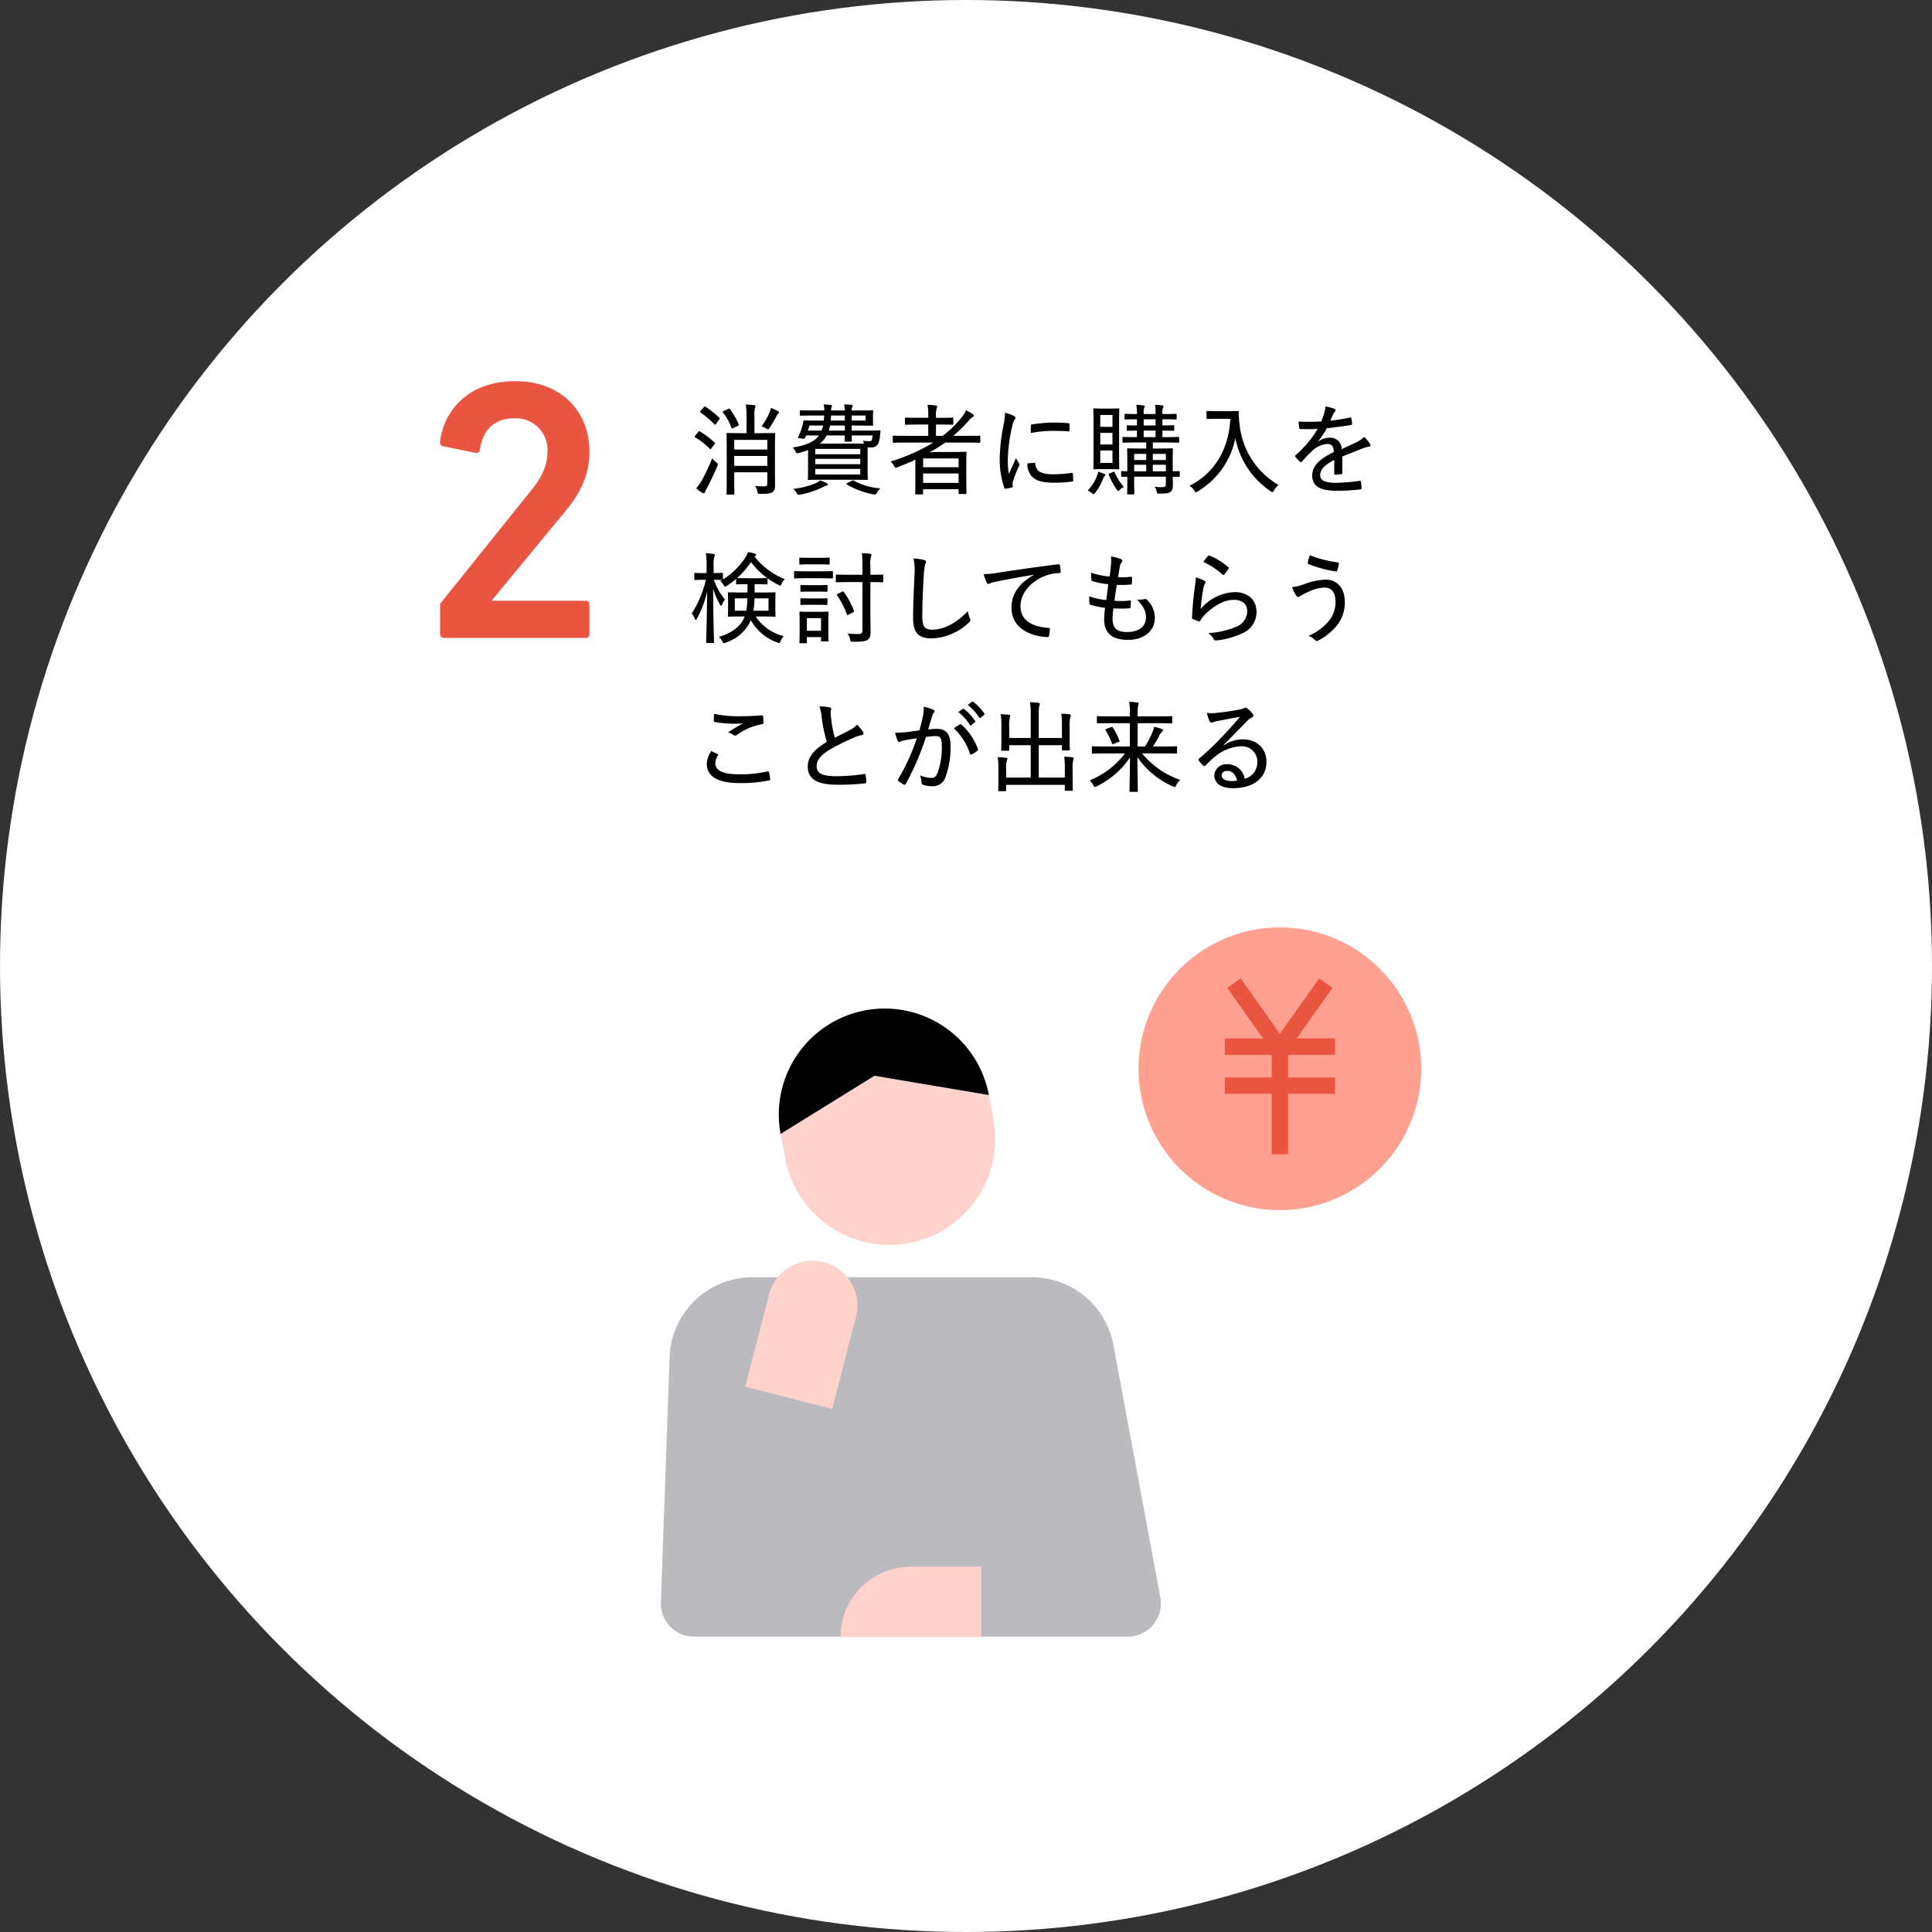 <svg xmlns="http://www.w3.org/2000/svg" width="389.946" height="389.946" viewBox="0 0 389.946 389.946">
  <rect x="0" y="0" width="389.946" height="389.946" fill="#333333" stroke="none"/>
  <g id="グループ_2375" data-name="グループ 2375" transform="translate(-780.296 -8721.064)">
    <ellipse id="楕円形_78" data-name="楕円形 78" cx="194.973" cy="194.973" rx="194.973" ry="194.973" transform="translate(780.296 8721.064)" fill="#fff"/>
    <path id="パス_6053" data-name="パス 6053" d="M17.44,10.08c0-1.84.04-2.72.04-2.84,0-.16-.02-.18-.18-.18-.12,0-.74.04-2.58.04H13.3V3.82a7.01,7.01,0,0,1,.1-1.78,1.112,1.112,0,0,0,.12-.42c0-.08-.1-.14-.28-.16a13.559,13.559,0,0,0-1.68-.14,16.294,16.294,0,0,1,.14,2.7V7.1H10.42c-1.82,0-2.44-.04-2.56-.04-.18,0-.2.02-.2.18,0,.12.04.88.04,2.7v6.72c0,1.82-.04,2.54-.04,2.66,0,.16.02.18.2.18H9.08c.16,0,.18-.02.18-.18,0-.1-.04-.88-.04-2.62V15H15.9v2.22c0,.48-.14.62-.8.62-.58,0-1.02-.04-1.64-.08a3.635,3.635,0,0,1,.44,1.12c.1.48.12.48.62.48,1.62-.02,2.16-.14,2.48-.42.42-.34.46-.78.46-1.44,0-.58-.02-1.64-.02-2.68ZM9.22,13.7v-2H15.9v2ZM15.9,8.46V10.4H9.22V8.46ZM1.54,18.24a7.3,7.3,0,0,0,1.2.88.709.709,0,0,0,.32.12c.12,0,.2-.06.24-.22a5.67,5.67,0,0,1,.4-.8c.72-1.36,1.4-2.82,2.12-4.48a1.241,1.241,0,0,0,.1-.36c0-.14-.1-.22-.36-.42a5.96,5.96,0,0,1-.8-.78,34.22,34.22,0,0,1-2.12,4.5A9.221,9.221,0,0,1,1.54,18.24ZM14.74,5.72a5.628,5.628,0,0,1,1,.48c.14.08.22.14.3.14.1,0,.18-.1.34-.34a22.56,22.56,0,0,0,1.36-2.34,1.67,1.67,0,0,1,.4-.52.381.381,0,0,0,.14-.24c0-.08-.06-.16-.22-.24A13.811,13.811,0,0,0,16.64,2a5.067,5.067,0,0,1-.3.94A13.874,13.874,0,0,1,14.74,5.72ZM1.36,7.6a.6.6,0,0,0-.14.22q0,.06.12.12a15.307,15.307,0,0,1,2.94,2.32c.06.06.1.1.14.1.06,0,.1-.06.18-.16l.62-.86c.08-.1.12-.16.12-.22s-.04-.1-.1-.14A16.333,16.333,0,0,0,2.28,6.76c-.16-.08-.2-.08-.34.1Zm1.1-5.02c-.08.1-.14.16-.14.22,0,.04.04.08.12.14A19.494,19.494,0,0,1,5.2,5.28c.06.08.1.1.16.1s.12-.04.2-.16l.62-.84c.08-.1.12-.16.12-.22,0-.04-.02-.08-.08-.14a19.8,19.8,0,0,0-2.8-2.26c-.16-.08-.2-.08-.36.12ZM9.94,5.62c.24-.12.24-.16.18-.32A14.71,14.71,0,0,0,8.36,2.26c-.06-.08-.1-.12-.16-.12a.542.542,0,0,0-.24.08l-.84.4c-.24.12-.28.18-.16.32a11.739,11.739,0,0,1,1.7,3.08c.04.1.08.14.12.14a.725.725,0,0,0,.26-.1Zm18.84-3.1a1.46,1.46,0,0,1,.08-.64.952.952,0,0,0,.1-.28c0-.12-.12-.18-.3-.2a12.721,12.721,0,0,0-1.4-.1,4.262,4.262,0,0,1,.14,1.22h-2c-1.98,0-2.66-.04-2.76-.04-.16,0-.18.02-.18.2v.74c0,.14.02.16.18.16.1,0,.78-.04,2.76-.04h1.98c-.02.36-.04.7-.08,1.02H26.16c-2,0-2.68-.04-2.78-.04-.16,0-.2.06-.22.24a6.739,6.739,0,0,1-.24,1.06,12.249,12.249,0,0,1-.78,2.02c-.08.18-.06.24.22.28l.78.1c.24.02.3,0,.4-.22l.18-.44h2.6c-.9,1.26-2.5,1.98-5.3,2.44a2.319,2.319,0,0,1,.54.76c.2.44.22.44.7.34.68-.18,1.3-.38,1.86-.58v3.82c0,1.34-.04,1.88-.04,2.02,0,.16.02.18.18.18.12,0,.92-.04,2.84-.04h6.06c1.92,0,2.7.04,2.84.04.16,0,.18-.02.18-.18,0-.12-.04-.64-.04-1.94V9.96a5.43,5.43,0,0,0,.58.02,1.506,1.506,0,0,0,1.58-.82,5.457,5.457,0,0,0,.36-1.74c.02-.22.06-.42.08-.68.02-.14-.02-.2-.18-.2-.12,0-.8.04-2.8.04H32.92V5.56h1.04c2.08,0,3,.04,3.12.04.16,0,.18-.02.18-.18,0-.1-.04-.36-.04-1.08V3.72c0-.68.04-.94.04-1.04,0-.18-.02-.2-.18-.2-.12,0-1.04.04-3.12.04H32.92A1.519,1.519,0,0,1,33,1.88a1.014,1.014,0,0,0,.12-.3c0-.1-.1-.18-.28-.2-.5-.04-.84-.08-1.44-.08a6.623,6.623,0,0,1,.14,1.22Zm-2.3,6.7a5.219,5.219,0,0,0,1.4-1.66h3.64c0,.66-.02,1-.02,1.08,0,.16.02.18.2.18h1.06c.18,0,.2-.02.2-.18,0-.06-.02-.42-.04-1.08h4.22a5.4,5.4,0,0,1-.12.82c-.06.28-.18.34-.56.34a7.71,7.71,0,0,1-1.26-.1,2.838,2.838,0,0,1,.2.58c-.46.02-1.16.02-2.24.02Zm8.18,6.22H25.58V14.32h9.08Zm0-5.16v1.08H25.58V10.28Zm-9.08,3.08V12.28h9.08v1.08ZM28.3,6.58c.1-.32.18-.66.26-1.02h2.98V6.58Zm7.44-3.04V4.56H32.92V3.54ZM28.68,4.56a8.116,8.116,0,0,0,.08-1.02h2.78V4.56Zm-4.6,2.02a8.568,8.568,0,0,0,.3-1.02h2.78a7.6,7.6,0,0,1-.32,1.02ZM21.14,18.34a3.078,3.078,0,0,1,.68.86c.22.4.26.38.72.3a16.9,16.9,0,0,0,4.62-1.54,2.122,2.122,0,0,1,.7-.28c.18-.02.26-.12.26-.22s-.06-.18-.24-.26a9.049,9.049,0,0,0-1.34-.56,2.953,2.953,0,0,1-.78.52A15.852,15.852,0,0,1,21.14,18.34Zm10.92-1.18c-.14.06-.2.12-.2.18,0,.04.02.08.1.12a15.846,15.846,0,0,0,5.3,1.98c.48.08.52.1.72-.26a3.842,3.842,0,0,1,.74-.94,13.108,13.108,0,0,1-5.38-1.56c-.14-.08-.2-.06-.4.04Zm13.72-1.62c0,3-.04,3.64-.04,3.74,0,.16.02.18.2.18h1.22c.16,0,.18-.02.18-.18v-.86H54.5v.78c0,.16.02.18.18.18H55.9c.18,0,.2-.02.2-.18,0-.12-.04-.64-.04-3.64V13.64c0-1.92.04-2.46.04-2.58,0-.18-.02-.2-.2-.2-.12,0-.92.04-2.66.04H50.5c-.32,0-1.5.04-1.86.06A24.463,24.463,0,0,0,51.8,9h4.34c1.82,0,2.46.04,2.56.04.16,0,.18-.02.18-.18V7.76c0-.14-.02-.16-.18-.16-.1,0-.74.04-2.56.04H53.42a31.392,31.392,0,0,0,3.1-3.02,2.956,2.956,0,0,1,.84-.8c.12-.06.22-.14.22-.24s-.06-.2-.22-.32A10.863,10.863,0,0,0,56,2.48a5.1,5.1,0,0,1-.86,1.4,20.8,20.8,0,0,1-3.86,3.76H49.94V5.36h.78c1.82,0,2.42.04,2.54.04.16,0,.18-.02.18-.2V4.14c0-.16-.02-.18-.18-.18-.12,0-.72.04-2.54.04h-.78V3.58a4.721,4.721,0,0,1,.14-1.52.985.985,0,0,0,.1-.36c0-.12-.12-.16-.28-.18a13.23,13.23,0,0,0-1.68-.14,9.7,9.7,0,0,1,.16,2.16V4H46.42c-1.82,0-2.44-.04-2.56-.04-.16,0-.18.02-.18.18V5.2c0,.18.02.2.18.2.12,0,.74-.04,2.56-.04h1.96V7.64H43.96c-1.84,0-2.44-.04-2.56-.04-.16,0-.18.02-.18.16v1.1c0,.16.02.18.18.18.12,0,.72-.04,2.56-.04H49.4a38.1,38.1,0,0,1-8.62,3.82,3.482,3.482,0,0,1,.7.88c.16.28.22.38.34.38a1.1,1.1,0,0,0,.36-.1c1.22-.48,2.44-.98,3.6-1.52Zm1.56,1.6v-1.9H54.5v1.9ZM54.5,12.2v1.78H47.34V12.2Zm9.38-9.22a12.988,12.988,0,0,1-.32,2.54,37.366,37.366,0,0,0-.76,6.72,18.6,18.6,0,0,0,.9,5.86c.04.14.12.22.24.22a11.867,11.867,0,0,0,1.32-.26c.14-.04.18-.1.18-.22,0-.14-.04-.28-.04-.48a1.382,1.382,0,0,1,.08-.56,31.262,31.262,0,0,1,1.22-3.1.664.664,0,0,0,.1-.32.4.4,0,0,0-.12-.24,6.307,6.307,0,0,1-.6-1c-.58,1.4-.98,2.18-1.44,3.2a17.625,17.625,0,0,1-.2-2.96,32.657,32.657,0,0,1,.9-6.72,3.54,3.54,0,0,1,.42-1.22c.18-.24.22-.32.22-.44,0-.14-.1-.24-.36-.4A8.148,8.148,0,0,0,63.88,2.98Zm4.5,10.22a3.833,3.833,0,0,0,.78,2.48c.88,1.04,2.2,1.42,4.74,1.42a26.571,26.571,0,0,0,3.46-.22c.28-.04.28-.06.28-.26a12.55,12.55,0,0,0-.08-1.28c-.02-.22-.06-.24-.24-.22a26.492,26.492,0,0,1-3.9.28c-2.22-.02-3.32-.62-3.42-2.08,0-.18-.04-.24-.16-.24Zm.68-6.12a23.529,23.529,0,0,1,4.34-.44c1.08,0,2.28.02,3.24.1.18.02.22-.04.22-.2.04-.42.04-.8.04-1.24,0-.18-.04-.2-.38-.22a26.794,26.794,0,0,0-2.88-.12,33.977,33.977,0,0,0-4.28.36c-.2.04-.26.1-.26.3C69.08,5.92,69.08,6.28,69.06,7.08Zm30.08,7.86c0-.16-.02-.18-.2-.18-.08,0-.42.02-1.22.04V12.7c0-1.52.04-2.24.04-2.34,0-.18-.02-.2-.18-.2-.12,0-.74.04-2.5.04H93.7V8.98h2.42c1.96,0,2.6.04,2.72.04.16,0,.18-.02.18-.18v-.8c0-.16-.02-.18-.18-.18-.12,0-.76.04-2.72.04h-.48V6.58c1.52,0,2.08.04,2.2.04.16,0,.18-.02.18-.2V5.68c0-.16-.02-.18-.18-.18-.12,0-.68.04-2.2.04V4.3h.1c1.88,0,2.48.04,2.6.04.16,0,.18-.02.18-.18V3.4c0-.18-.02-.2-.18-.2-.12,0-.72.04-2.6.04h-.1V3.1a2.512,2.512,0,0,1,.12-1.14.6.6,0,0,0,.1-.28c0-.08-.1-.16-.26-.18-.44-.06-.92-.1-1.46-.12a6.874,6.874,0,0,1,.12,1.68v.18h-2.4V3.1a2.512,2.512,0,0,1,.12-1.14.476.476,0,0,0,.1-.28c0-.08-.1-.16-.26-.18a13.877,13.877,0,0,0-1.46-.12,6.624,6.624,0,0,1,.14,1.68v.18c-1.64,0-2.22-.04-2.3-.04-.18,0-.2.02-.2.2v.76c0,.16.02.18.2.18.08,0,.66-.04,2.3-.04V5.54c-1.3,0-1.78-.04-1.88-.04-.16,0-.18.02-.18.18v.74c0,.18.02.2.18.2.1,0,.58-.02,1.88-.04V7.9c-1.96,0-2.62-.04-2.74-.04-.16,0-.18.02-.18.18v.8c0,.16.02.18.18.18.12,0,.78-.04,2.72-.04h1.9V10.2h-1.2c-1.76,0-2.36-.04-2.5-.04s-.16.02-.16.2c0,.1.04.7.04,2.2V14.8c-.7-.02-.98-.04-1.06-.04-.16,0-.18.02-.18.18v.78c0,.18.02.2.18.2.08,0,.36-.02,1.06-.02v1.22c0,1.5-.04,2.04-.04,2.18s.02.16.16.16H89.8c.16,0,.18-.02.18-.16,0-.12-.04-.76-.04-2.22v-1.2h6.4v1.46c0,.48-.14.66-.74.66a12.677,12.677,0,0,1-1.52-.08,3.4,3.4,0,0,1,.42,1.02c.08.34.08.36.56.36,1.48,0,1.96-.12,2.28-.4.32-.3.42-.66.42-1.42,0-.38-.02-.96-.04-1.58.8,0,1.14.02,1.22.02.18,0,.2-.02.2-.2Zm-2.8-.14H93.7V13.48h2.64Zm0-3.52v1.24H93.7V11.28ZM92.38,14.8H89.94V13.48h2.44Zm-.52-6.9V6.58h2.4V7.9Zm-1.92,4.62V11.28h2.44v1.24Zm1.92-6.98V4.3h2.4V5.54Zm-8.3-3.4c-1.18,0-1.54-.04-1.66-.04-.18,0-.2.02-.2.18,0,.14.04.9.04,2.7v6.54c0,1.82-.04,2.56-.04,2.7,0,.16.02.18.2.18.12,0,.48-.04,1.66-.04h1.52c1.2,0,1.58.04,1.7.04.14,0,.16-.02.16-.18,0-.12-.04-.88-.04-2.7V4.98c0-1.8.04-2.58.04-2.7,0-.16-.02-.18-.16-.18-.12,0-.5.04-1.7.04Zm2,10.96H83.1V10.6h2.46Zm0-9.68v2.4H83.1V3.42ZM83.1,9.38V7.04h2.46V9.38Zm-2.54,9.3a3.421,3.421,0,0,1,.86.54c.16.14.26.2.34.2s.16-.08.3-.26a11.569,11.569,0,0,0,1.62-2.88,1.318,1.318,0,0,1,.28-.48c.12-.12.16-.16.16-.26s-.1-.16-.24-.22a11.24,11.24,0,0,0-1.2-.44,5.238,5.238,0,0,1-.22.8A8.537,8.537,0,0,1,80.56,18.68ZM85,15.22c-.2.1-.24.14-.18.3a16.557,16.557,0,0,0,1.56,2.92c.14.22.22.32.32.32.08,0,.16-.06.3-.2a3.2,3.2,0,0,1,.86-.6A11.17,11.17,0,0,1,86,15c-.04-.08-.06-.12-.12-.12a.628.628,0,0,0-.24.08ZM106.66,2.66c-1.4,0-1.82-.04-1.94-.04-.16,0-.18.02-.18.18V4.06c0,.16.02.18.18.18.12,0,.54-.04,1.94-.04h2.68c-.26,6.02-3.14,11-8.22,13.52a3.5,3.5,0,0,1,.94.94c.16.24.22.36.34.36a.961.961,0,0,0,.38-.18,16.107,16.107,0,0,0,7.58-10.72,16.874,16.874,0,0,0,7.14,10.72c.18.12.26.18.34.18.1,0,.18-.1.32-.36a4.381,4.381,0,0,1,.92-1.1,15.962,15.962,0,0,1-7.88-12.4,16.752,16.752,0,0,1-.16-2.34c0-.16-.06-.2-.2-.2-.12,0-.54.04-1.94.04Zm20.38,6.1a17.144,17.144,0,0,0,1.8-2.66c1.54-.16,3.24-.38,4.78-.64.24-.04.3-.1.3-.26a7.51,7.51,0,0,0-.16-1.12c-.04-.16-.08-.18-.28-.14a32.99,32.99,0,0,1-3.94.64c.24-.56.38-.92.58-1.32a2.04,2.04,0,0,1,.36-.54.3.3,0,0,0-.08-.52,8.5,8.5,0,0,0-1.88-.48,3.59,3.59,0,0,1-.16,1.12,18.846,18.846,0,0,1-.66,1.9,43.839,43.839,0,0,1-4.58.02c.02.42.1,1,.14,1.28.04.16.08.24.26.24,1.22.02,2.34.02,3.46-.04a21.522,21.522,0,0,1-4.46,5.3c-.14.14-.12.18-.04.32a6.613,6.613,0,0,0,.94,1.02c.14.14.22.14.38-.04a26.233,26.233,0,0,1,1.94-2.04,5.168,5.168,0,0,1,3.04-1.52c1.04-.02,1.4.42,1.46,1.62-3.24,1.6-4.36,3-4.36,4.78,0,2.22,1.78,3.04,4.82,3.04a37.54,37.54,0,0,0,4.96-.28c.1,0,.18-.1.18-.32a9.055,9.055,0,0,0-.14-1.24.2.2,0,0,0-.26-.16,35.883,35.883,0,0,1-4.84.4c-2.2,0-3.12-.52-3.12-1.56,0-1.1.88-2.04,2.86-3.06-.02.88-.02,1.9-.02,2.7,0,.18.06.28.22.28a8.7,8.7,0,0,0,1.14-.08c.2-.04.28-.12.28-.3V11.82c1.56-.66,2.82-1.12,4.24-1.7a5.526,5.526,0,0,1,1.16-.3c.26-.06.38-.22.16-.58a7.407,7.407,0,0,0-1.14-1.38,5.888,5.888,0,0,1-1.52,1.04c-1.02.5-2.14,1-3.04,1.44a2.279,2.279,0,0,0-2.5-2.32,4,4,0,0,0-2.26.78ZM6.4,36.96a2.937,2.937,0,0,1,.7.82c.12.2.18.3.28.3a1.163,1.163,0,0,0,.4-.2A17.95,17.95,0,0,0,9.6,36.52v.92c0,.16.02.18.2.18.12,0,.54-.04,1.92-.04h.18c0,.62,0,1.18-.02,1.68h-1.2c-1.8,0-2.42-.04-2.54-.04-.18,0-.2.02-.2.18,0,.12.04.48.04,1.5v1.58c0,1-.04,1.36-.04,1.48,0,.16.02.18.2.18.12,0,.74-.04,2.54-.04h.66c-.7,1.84-2.36,3.26-5.22,4.12a2.991,2.991,0,0,1,.72.94c.12.22.18.32.3.32a1.1,1.1,0,0,0,.38-.12,8.315,8.315,0,0,0,5.06-4.5,9.95,9.95,0,0,0,5.3,4.48,1.87,1.87,0,0,0,.38.12c.14,0,.2-.12.32-.4a4.053,4.053,0,0,1,.62-1,9.369,9.369,0,0,1-5.64-3.96h1.26c1.82,0,2.44.04,2.54.04.18,0,.2-.02.2-.18,0-.12-.04-.48-.04-1.48V40.9c0-1.02.04-1.4.04-1.5,0-.16-.02-.18-.2-.18-.1,0-.72.04-2.54.04h-1.5c.02-.5.02-1.08.02-1.68h.48c1.4,0,1.82.04,1.92.04.18,0,.2-.02.2-.18v-.92c0-.16-.02-.18-.2-.18-.1,0-.52.04-1.92.04h-2.1c-1.38,0-1.8-.04-1.92-.04a17.132,17.132,0,0,0,2.8-3.22,16.045,16.045,0,0,0,5.52,4.6.805.805,0,0,0,.38.14c.12,0,.18-.1.3-.36a3.49,3.49,0,0,1,.62-.94A14.486,14.486,0,0,1,13.32,32l.18-.14a.254.254,0,0,0,.14-.22c0-.14-.1-.2-.26-.24a12.8,12.8,0,0,0-1.4-.3,3.914,3.914,0,0,1-.54,1.14,14.779,14.779,0,0,1-4.5,4.4V35.5c0-.18-.02-.2-.2-.2-.12,0-.5.04-1.68.04v-1.5a5.6,5.6,0,0,1,.14-1.78.9.9,0,0,0,.1-.38c0-.12-.1-.18-.28-.2a10.972,10.972,0,0,0-1.54-.14,12.171,12.171,0,0,1,.16,2.52v1.48h-.5c-1.32,0-1.7-.04-1.82-.04-.14,0-.16.02-.16.2v1.04c0,.18.02.2.16.2.12,0,.5-.04,1.82-.04H3.5A21.479,21.479,0,0,1,.64,43.5a2.861,2.861,0,0,1,.6,1.02c.06.18.12.26.2.26q.09,0,.24-.24a20.458,20.458,0,0,0,2.06-5.46c-.02,5.34-.18,9.9-.18,10.2,0,.16.02.18.18.18H4.96c.16,0,.18-.02.18-.18,0-.3-.16-5.02-.18-10.74a16.715,16.715,0,0,0,1.4,3.18c.1.16.16.24.22.24s.12-.1.2-.28a3.751,3.751,0,0,1,.58-1A12.413,12.413,0,0,1,5.12,36.7c1.14,0,1.5.04,1.62.04h.04Zm9.74,5.98H13.1a16.625,16.625,0,0,0,.2-2.5h2.84Zm-4.28-2.5a15.123,15.123,0,0,1-.2,2.5H9.34v-2.5ZM35.1,37.16V46.9c0,.56-.2.74-.8.74s-1.44-.04-2.2-.1a2.8,2.8,0,0,1,.5,1.16c.1.5.1.5.6.5,1.88.02,2.58-.12,2.96-.4.46-.38.58-.74.58-1.62,0-.96-.04-2-.04-3.16V37.16c1.7,0,2.32.04,2.44.04.14,0,.16-.02.16-.2V35.82c0-.16-.02-.18-.16-.18-.12,0-.74.04-2.44.04v-1.8a5.414,5.414,0,0,1,.12-1.86.9.9,0,0,0,.1-.38c0-.1-.1-.18-.28-.2-.52-.06-1.08-.1-1.66-.12a18.017,18.017,0,0,1,.12,2.6v1.76H32.44c-1.82,0-2.42-.04-2.52-.04-.18,0-.2.02-.2.18V37c0,.18.02.2.2.2.1,0,.7-.04,2.52-.04ZM23.7,49.5c.16,0,.18-.02.18-.18V48.26h2.86v.7c0,.16.02.18.2.18h1.12c.18,0,.2-.02.2-.18,0-.12-.04-.52-.04-2.86V44.78c0-.92.04-1.38.04-1.46,0-.18-.02-.2-.2-.2-.12,0-.5.04-1.8.04H24.34c-1.26,0-1.68-.04-1.78-.04-.16,0-.18.02-.18.2,0,.1.04.56.04,1.8v1.22c0,2.44-.04,2.86-.04,2.98,0,.16.02.18.18.18Zm.18-5.06h2.86v2.54H23.88Zm2.94-8.06c1.54,0,2.02.04,2.14.04.16,0,.18-.02.18-.22V35.14c0-.18-.02-.2-.18-.2-.12,0-.6.04-2.14.04H23.6c-1.52,0-2.02-.04-2.12-.04-.16,0-.18.02-.18.2V36.2c0,.2.02.22.18.22.1,0,.6-.04,2.12-.04Zm-.3-2.8c1.26,0,1.64.04,1.76.04.18,0,.2-.02.2-.2V32.4c0-.16-.02-.18-.2-.18-.12,0-.5.04-1.76.04H24.34c-1.3,0-1.68-.04-1.78-.04-.18,0-.2.02-.2.18v1.02c0,.18.02.2.2.2.1,0,.48-.04,1.78-.04Zm3.62,5.94c-.24.12-.24.16-.14.32a17.807,17.807,0,0,1,1.96,3.86c.04.08.06.12.12.12a.849.849,0,0,0,.24-.1l.88-.46c.22-.12.22-.2.16-.36a16.252,16.252,0,0,0-2.04-3.76c-.06-.08-.08-.12-.14-.12-.04,0-.08.02-.18.08Zm-3.94-.44c1.2,0,1.54.04,1.64.04.18,0,.2-.02.2-.2v-1c0-.16-.02-.18-.2-.18-.1,0-.44.04-1.64.04H24.44c-1.22,0-1.56-.04-1.68-.04-.16,0-.18.02-.18.18v1c0,.18.02.2.18.2.12,0,.46-.04,1.68-.04Zm0,2.66c1.2,0,1.54.04,1.64.04.18,0,.2-.02.2-.18v-1c0-.16-.02-.18-.2-.18-.1,0-.44.04-1.64.04H24.44c-1.22,0-1.56-.04-1.68-.04-.16,0-.18.02-.18.18v1c0,.16.02.18.18.18.12,0,.46-.04,1.68-.04Zm19.22-9.36a11.811,11.811,0,0,1,.18,3.3c-.1,2.64-.28,5.74-.28,8.8,0,2.98,1.22,4.04,3.66,4.04a11.264,11.264,0,0,0,7.6-3.2c.24-.22.3-.34.3-.48a1.189,1.189,0,0,0-.1-.38,5.621,5.621,0,0,1-.4-1.46c-2.22,2.4-4.9,3.76-7.12,3.76-1.62,0-2.08-.6-2.08-2.68,0-2.6.12-5.2.3-8.26a13.724,13.724,0,0,1,.26-2.22,1.655,1.655,0,0,0,.18-.56c0-.18-.12-.28-.38-.34A11.333,11.333,0,0,0,45.42,32.38Zm24.26,3.34c-2.88,1.62-4.5,3.78-4.5,6.6,0,4.1,3.74,5.78,7.24,5.94.22.02.3-.08.34-.34a5.608,5.608,0,0,0,.16-1.28c0-.18-.08-.22-.36-.24C69.46,46.16,67,45,67,42c0-2.56,2.02-4.98,5.08-6.14a8.413,8.413,0,0,1,2.72-.52c.22-.02.32-.06.32-.28a9.53,9.53,0,0,0-.18-1.32c-.02-.12-.12-.2-.36-.18-5.28.68-9.48,1.3-12.24,1.72a17.588,17.588,0,0,1-2.78.28,13.731,13.731,0,0,0,.64,1.74.363.363,0,0,0,.32.24,1.119,1.119,0,0,0,.4-.16,6.316,6.316,0,0,1,1.22-.32c2.36-.5,4.78-.92,7.54-1.38Zm16.06,6.74A22.136,22.136,0,0,0,89,42.44c.14-.02.2-.06.22-.28.02-.3.06-.84.06-1.12,0-.14-.06-.2-.28-.16a14,14,0,0,1-3.04.04c.14-1.04.34-2.34.48-3.2a26.02,26.02,0,0,0,2.78-.06c.18,0,.26-.06.26-.24a7.192,7.192,0,0,0,.02-1.14c0-.14-.04-.2-.14-.2a14.9,14.9,0,0,1-2.66.08c.12-.8.22-1.42.34-2.06a2.069,2.069,0,0,1,.36-.92.451.451,0,0,0,.16-.32c0-.14-.14-.28-.36-.38a9.606,9.606,0,0,0-1.94-.5,7.861,7.861,0,0,1,0,1.68c-.06.76-.12,1.26-.28,2.38a15.79,15.79,0,0,1-3.74-.78c0,.54.04,1.04.06,1.42,0,.18.04.24.24.28a14.189,14.189,0,0,0,3.18.62c-.12.94-.28,2.18-.42,3.2a12.976,12.976,0,0,1-3.42-.76,8.486,8.486,0,0,0,.04,1.42c.02.2.08.28.2.3a19.085,19.085,0,0,0,2.94.62,21.193,21.193,0,0,0-.18,2.24c0,2.76,1.48,4.22,4.82,4.22,3.12,0,5.42-1.72,5.42-4.48a5.013,5.013,0,0,0-1.68-3.68.384.384,0,0,0-.36-.08,4.652,4.652,0,0,1-1.58.1c1.5,1.54,1.82,2.52,1.82,3.62,0,1.98-1.62,2.94-3.84,2.94-1.94,0-2.9-.72-2.9-2.7C85.58,44.04,85.66,43.26,85.74,42.46ZM103.9,33.1a14.809,14.809,0,0,1,3.86,2.52c.14.16.24.14.38-.02a9.788,9.788,0,0,0,.82-1.1c.1-.18.1-.24-.04-.36a12.765,12.765,0,0,0-3.76-2.32.261.261,0,0,0-.32.08A8.1,8.1,0,0,0,103.9,33.1Zm-1.52,3.12a11.946,11.946,0,0,1-.16,1.72,62.668,62.668,0,0,0-.6,6.36c0,.22.06.26.22.34a11.081,11.081,0,0,0,1.08.42c.2.06.26.06.38-.12a4.609,4.609,0,0,1,.86-1.14c1.84-1.9,4-3.06,5.86-3.06,1.92,0,2.74,1.02,2.74,2.3a3.439,3.439,0,0,1-2.38,3.2,16.19,16.19,0,0,1-5.46,1.2,3.887,3.887,0,0,1,1.1,1.26c.14.26.26.26.64.22a15.764,15.764,0,0,0,4.96-1.36,4.7,4.7,0,0,0,3.02-4.34c0-2.42-1.66-4.04-4.46-4.04a9.486,9.486,0,0,0-6.82,3.42,40.048,40.048,0,0,1,.54-4.16,3.424,3.424,0,0,1,.34-1c.16-.24.12-.42-.16-.58A8.023,8.023,0,0,0,102.38,36.22Zm23.04-4.48a6.669,6.669,0,0,0-.42,1.44c-.04.2,0,.28.08.32a24.5,24.5,0,0,0,5.6,1.52c.16.02.2-.06.26-.24a11.237,11.237,0,0,0,.32-1.3.242.242,0,0,0-.22-.3A22.744,22.744,0,0,1,125.42,31.74Zm-3.64,6.44a9.8,9.8,0,0,0,.8,1.6c.1.18.26.38.46.38.18,0,.32-.12.56-.26a13.893,13.893,0,0,1,1.74-.88,8.2,8.2,0,0,1,3.02-.76c1.2,0,2.22.74,2.22,2.86a5.968,5.968,0,0,1-1.12,3.6A10.811,10.811,0,0,1,125.14,48a3.656,3.656,0,0,1,1.28.84c.2.24.36.28.74.08a11.846,11.846,0,0,0,3.68-2.98,7.464,7.464,0,0,0,1.62-4.68c0-3.04-1.64-4.6-3.92-4.6a14.221,14.221,0,0,0-4.44.98A9.271,9.271,0,0,1,121.78,38.18ZM4.6,71.26a4.722,4.722,0,0,0-.92,2.58c0,2.58,2.3,3.86,6.48,3.88a28.116,28.116,0,0,0,6.04-.52c.22-.04.3-.1.28-.26a11.923,11.923,0,0,0-.24-1.4c-.04-.16-.1-.2-.34-.16a24.839,24.839,0,0,1-5.6.58c-3.3,0-4.9-.72-4.9-2.24a3.217,3.217,0,0,1,.52-1.54c.08-.14.06-.22-.08-.3C5.46,71.66,4.98,71.46,4.6,71.26Zm.56-7.5c-.04.5-.06.96-.06,1.32,0,.22.06.28.2.32a21.708,21.708,0,0,0,3.84.34c.6,0,1.32,0,1.9-.06A26.367,26.367,0,0,0,7.98,67.5a3.143,3.143,0,0,1,1.1.54.6.6,0,0,0,.72-.06,12.366,12.366,0,0,1,5.02-2.14c.22-.04.3-.12.3-.36a7.032,7.032,0,0,0-.08-1.22c-.02-.14-.1-.22-.28-.2-1.34.1-2.9.18-4.34.18A24.565,24.565,0,0,1,5.16,63.76Zm21.24-1.5a7.905,7.905,0,0,1,.46,2.1,27.571,27.571,0,0,0,1.06,5.04c-2.5,1.52-3.86,2.96-3.86,5.02,0,2.68,2.28,3.64,5.92,3.64a44.736,44.736,0,0,0,5.6-.28c.22-.02.32-.12.3-.32a10.1,10.1,0,0,0-.14-1.36c-.04-.2-.12-.24-.32-.2a38.382,38.382,0,0,1-5.44.44c-2.78.02-4.12-.48-4.12-2,0-1.22.76-2.22,2.66-3.38a41.425,41.425,0,0,1,4.62-2.3,7.266,7.266,0,0,1,1.82-.62c.4-.06.44-.4.24-.68A8.756,8.756,0,0,0,34,65.92a4.011,4.011,0,0,1-1.26,1c-1.14.62-2.12,1.1-3.22,1.66a23.972,23.972,0,0,1-.72-3.78c-.06-.44-.1-.88-.12-1.3,0-.3.12-.52.12-.76,0-.12-.1-.24-.3-.28A9.358,9.358,0,0,0,26.4,62.26Zm28.04,1.12a9.48,9.48,0,0,1,2.3,2.58.2.2,0,0,0,.32.08l.72-.58a.18.18,0,0,0,.06-.26,10.062,10.062,0,0,0-2.22-2.42c-.12-.08-.18-.1-.26-.04Zm1.92-1.42a10.521,10.521,0,0,1,2.3,2.54c.08.12.16.14.28.04l.68-.56c.14-.12.14-.2.06-.32a10.664,10.664,0,0,0-2.22-2.34.21.21,0,0,0-.26,0ZM46.6,67.08c-.88.14-1.62.26-2.6.36a21.684,21.684,0,0,1-2.32.12,13.077,13.077,0,0,0,.52,1.62c.12.28.34.3.58.18a3.83,3.83,0,0,1,.98-.3c.8-.14,1.52-.26,2.32-.38a42.817,42.817,0,0,1-3.76,8.24.27.27,0,0,0,.06.4,7.473,7.473,0,0,0,1.06.7.291.291,0,0,0,.42-.14,55.353,55.353,0,0,0,4.06-9.46,14,14,0,0,1,1.96-.18c.98,0,1.24.5,1.24,2.02a15.43,15.43,0,0,1-.84,5.36c-.36.84-.7,1.06-1.3,1.06a5.594,5.594,0,0,1-2.26-.52,4.53,4.53,0,0,1,.3,1.46.41.41,0,0,0,.28.44,5.808,5.808,0,0,0,2.02.3,2.619,2.619,0,0,0,2.48-1.7,17.2,17.2,0,0,0,1.08-6.46c0-2.38-.92-3.42-2.74-3.42-.46,0-1.18.06-1.78.12.28-.92.52-1.78.8-2.68a1.918,1.918,0,0,1,.36-.7.345.345,0,0,0-.12-.6,9.428,9.428,0,0,0-1.92-.6,9.474,9.474,0,0,1-.2,2.06C47.08,65.3,46.88,66.06,46.6,67.08Zm6.96-.4a12.222,12.222,0,0,1,3.24,5.1c.06.2.2.24.38.14a6.944,6.944,0,0,0,1.14-.74c.14-.1.14-.2.08-.36a12.2,12.2,0,0,0-3.26-4.84c-.12-.12-.22-.16-.34-.1A10.081,10.081,0,0,0,53.56,66.68Zm21.8,1.94H70.68V63.96a6.4,6.4,0,0,1,.14-1.9.825.825,0,0,0,.08-.34c0-.12-.1-.16-.26-.18a14.6,14.6,0,0,0-1.72-.14,16.552,16.552,0,0,1,.14,2.56v4.66H64.72v-2.3a5.9,5.9,0,0,1,.12-1.8,1,1,0,0,0,.08-.38c0-.1-.08-.18-.26-.2-.5-.06-1.04-.1-1.66-.12a14.242,14.242,0,0,1,.14,2.52v2.84c0,1.2-.04,1.72-.04,1.82,0,.18.02.2.18.2h1.24c.18,0,.2-.02.2-.2v-.92h4.34v6.54H64.1V74.96a6.224,6.224,0,0,1,.14-1.78,1.271,1.271,0,0,0,.12-.36c0-.1-.14-.18-.3-.2-.5-.06-1.06-.1-1.66-.12a13.864,13.864,0,0,1,.14,2.5v2.5c0,1.1-.04,1.56-.04,1.68,0,.16.02.18.18.18h1.24c.16,0,.18-.02.18-.18v-1.1H75.94V79.1c0,.16.02.18.2.18h1.24c.16,0,.18-.02.18-.18,0-.1-.04-.58-.04-1.72V75a7.294,7.294,0,0,1,.12-1.92,1.337,1.337,0,0,0,.1-.38c0-.08-.1-.16-.26-.18-.5-.06-1.04-.1-1.66-.12a16.513,16.513,0,0,1,.12,2.5v1.72H70.68V70.08h4.68v.88c0,.16.02.18.18.18H76.8c.14,0,.16-.02.16-.18,0-.12-.04-.66-.04-1.88V66.34a7.132,7.132,0,0,1,.14-1.94,1.214,1.214,0,0,0,.1-.36c0-.1-.12-.18-.28-.2-.52-.06-1.04-.1-1.64-.12a16.968,16.968,0,0,1,.12,2.52Zm12.72,3.12a16.686,16.686,0,0,1-7.12,5.44,3.925,3.925,0,0,1,.74.98c.14.26.2.36.3.36a1.206,1.206,0,0,0,.4-.16,17.082,17.082,0,0,0,6.7-5.8c-.02,3.2-.1,5.9-.1,6.76,0,.18.02.18.18.18H90.5c.16,0,.18,0,.18-.18,0-.78-.06-3.6-.1-6.84a16.861,16.861,0,0,0,7.18,5.92,1.233,1.233,0,0,0,.36.14c.12,0,.16-.1.3-.38a4.459,4.459,0,0,1,.8-1.08,17.257,17.257,0,0,1-7.68-5.34H95.8c1.86,0,2.5.04,2.6.04.18,0,.2-.02.2-.2V70.5c0-.18-.02-.2-.2-.2-.1,0-.74.04-2.6.04H93.74c.5-.78.94-1.54,1.3-2.22a1.96,1.96,0,0,1,.56-.78.336.336,0,0,0,.18-.26c0-.14-.06-.2-.28-.28a10.765,10.765,0,0,0-1.54-.42,4.942,4.942,0,0,1-.34,1.1,18.067,18.067,0,0,1-1.5,2.86H90.64v-4.7H94.7c1.98,0,2.62.04,2.74.04.16,0,.18-.02.18-.18V64.4c0-.16-.02-.18-.18-.18-.12,0-.76.04-2.74.04H90.64v-.6a6.975,6.975,0,0,1,.1-1.54,1.833,1.833,0,0,0,.12-.5c0-.06-.08-.14-.26-.16a11.257,11.257,0,0,0-1.68-.12,10.559,10.559,0,0,1,.14,2.32v.6H85.34c-1.98,0-2.64-.04-2.74-.04-.16,0-.18.02-.18.18v1.1c0,.16.02.18.18.18.1,0,.76-.04,2.74-.04h3.72v4.7H84.2c-1.86,0-2.5-.04-2.62-.04-.16,0-.18.02-.18.2v1.08c0,.18.02.2.18.2.12,0,.76-.04,2.62-.04ZM84.34,66.8c-.22.08-.28.12-.16.28a14.087,14.087,0,0,1,1.28,2.64c.08.18.12.2.36.1l.98-.4c.2-.08.24-.12.18-.26a14.968,14.968,0,0,0-1.36-2.66c-.1-.14-.16-.12-.34-.06Zm23.62,3.26c1.8-1.8,3.16-3.2,4.8-4.88a2.518,2.518,0,0,1,.92-.68.463.463,0,0,0,.32-.42.645.645,0,0,0-.18-.4,6.537,6.537,0,0,0-1.06-1.02.647.647,0,0,0-.4-.16.821.821,0,0,0-.34.14,2.527,2.527,0,0,1-.82.24c-1.66.32-3.36.56-4.78.7a7.764,7.764,0,0,1-1.8-.02,7.306,7.306,0,0,0,.56,1.68c.1.2.2.28.38.28a1.073,1.073,0,0,0,.38-.1,3.558,3.558,0,0,1,.76-.2c1.56-.3,3.14-.62,4.6-.86-1.3,1.52-2.38,2.74-3.6,4a56.615,56.615,0,0,1-4.66,4.44c-.14.14-.18.24-.08.36a6.334,6.334,0,0,0,.92,1.02c.2.2.3.16.5-.04a22.574,22.574,0,0,1,1.76-1.66,8.826,8.826,0,0,1,5.34-2.18,3.094,3.094,0,0,1,3.32,3.14,3.421,3.421,0,0,1-2.54,3.42,3.541,3.541,0,0,0-3.56-2.94,2.393,2.393,0,0,0-2.58,2.24c0,1.52,1.24,2.6,3.76,2.6,4.26,0,6.76-2.16,6.76-5.28,0-2.74-1.9-4.58-4.8-4.58a6.834,6.834,0,0,0-3.82,1.22Zm2.76,7.16a5.684,5.684,0,0,1-1.16.1c-1.32-.02-1.96-.5-1.96-1.16,0-.56.5-.9,1.16-.9C109.76,75.26,110.46,76.06,110.72,77.22Z" transform="translate(919.27 8801.391)"/>
    <g id="グループ_2168" data-name="グループ 2168" transform="translate(913.681 8908.25)">
      <path id="パス_735" data-name="パス 735" d="M1035.2,434.446H947.62a6.674,6.674,0,0,1-6.67-6.912l1.767-49.517a16.688,16.688,0,0,1,16.676-16.092h56.482a16.687,16.687,0,0,1,16.406,13.638l9.48,50.99A6.675,6.675,0,0,1,1035.2,434.446Z" transform="translate(-940.945 -291.305)" fill="#bababf"/>
      <g id="グループ_1971" data-name="グループ 1971" transform="translate(96.413 0)">
        <path id="パス_452" data-name="パス 452" d="M1051.361,301.944a28.527,28.527,0,1,1-28.528,28.527,28.527,28.527,0,0,1,28.528-28.527Z" transform="translate(-1022.833 -301.944)" fill="#ffa091"/>
        <g id="グループ_1699" data-name="グループ 1699" transform="translate(17.41 11.25)">
          <line id="線_1435" data-name="線 1435" x2="22.235" transform="translate(0 12.808)" fill="none" stroke="#ea5541" stroke-miterlimit="10" stroke-width="3.31"/>
          <line id="線_1436" data-name="線 1436" x2="22.235" transform="translate(0 20.681)" fill="none" stroke="#ea5541" stroke-miterlimit="10" stroke-width="3.31"/>
          <line id="線_1437" data-name="線 1437" y2="21.867" transform="translate(11.118 12.686)" fill="none" stroke="#ea5541" stroke-miterlimit="10" stroke-width="3.31"/>
          <g id="グループ_1698" data-name="グループ 1698" transform="translate(1.85)">
            <line id="線_1438" data-name="線 1438" x2="9.268" y2="13.085" fill="none" stroke="#ea5541" stroke-miterlimit="10" stroke-width="3.31"/>
            <line id="線_1439" data-name="線 1439" x1="9.268" y2="13.085" transform="translate(9.268)" fill="none" stroke="#ea5541" stroke-miterlimit="10" stroke-width="3.31"/>
          </g>
        </g>
      </g>
      <path id="パス_736" data-name="パス 736" d="M985.925,411.534v0a14.208,14.208,0,0,0-14.186,14.191h28.417V411.534Z" transform="translate(-935.483 -282.505)" fill="#ffd3cc"/>
      <path id="長方形_4269" data-name="長方形 4269" d="M971.245,359.362h0a9.055,9.055,0,0,1,6.512,11.027h0l-4.792,18.619h0l-17.542-4.515h0l4.793-18.619a9.056,9.056,0,0,1,11.029-6.512Z" transform="translate(-938.377 -291.811)" fill="#ffd3cc"/>
      <path id="パス_691" data-name="パス 691" d="M961.473,339.114l.923,4.945a21.38,21.38,0,0,0,24.943,17.09h0a21.38,21.38,0,0,0,17.092-24.94h0l-.923-4.945-23.077-3.885Z" transform="translate(-937.304 -297.433)" fill="#ffd3cc"/>
      <path id="パス_692" data-name="パス 692" d="M978.619,316.217h0a21.38,21.38,0,0,0-17.091,24.942h0l18.956-11.738,23.077,3.885A21.379,21.379,0,0,0,978.619,316.217Z" transform="translate(-937.359 -299.478)"/>
    </g>
    <g id="_2" data-name=" 2" transform="translate(869.106 8798)" style="isolation: isolate">
      <g id="グループ_2248" data-name="グループ 2248" transform="translate(0 0)" style="isolation: isolate">
        <path id="パス_787" data-name="パス 787" d="M-1642.364-222.978a1.152,1.152,0,0,1,.375-.975l18-22.426c2.026-2.474,3.3-4.874,3.3-7.8a6.376,6.376,0,0,0-6.752-6.75c-4.049,0-6.374,2.475-6.9,6.375a.659.659,0,0,1-.826.6l-6.6-1.35a.726.726,0,0,1-.6-.9c.676-6,5.476-12.224,15.151-12.224,9.525,0,15,6.3,15,14.249,0,4.575-1.8,8.324-4.8,11.924l-14.849,18v.151h18.9a.709.709,0,0,1,.75.75v6a.709.709,0,0,1-.75.75h-28.65a.709.709,0,0,1-.75-.75Z" transform="translate(1642.378 268.427)" fill="#ea5541"/>
      </g>
    </g>
  </g>
</svg>
